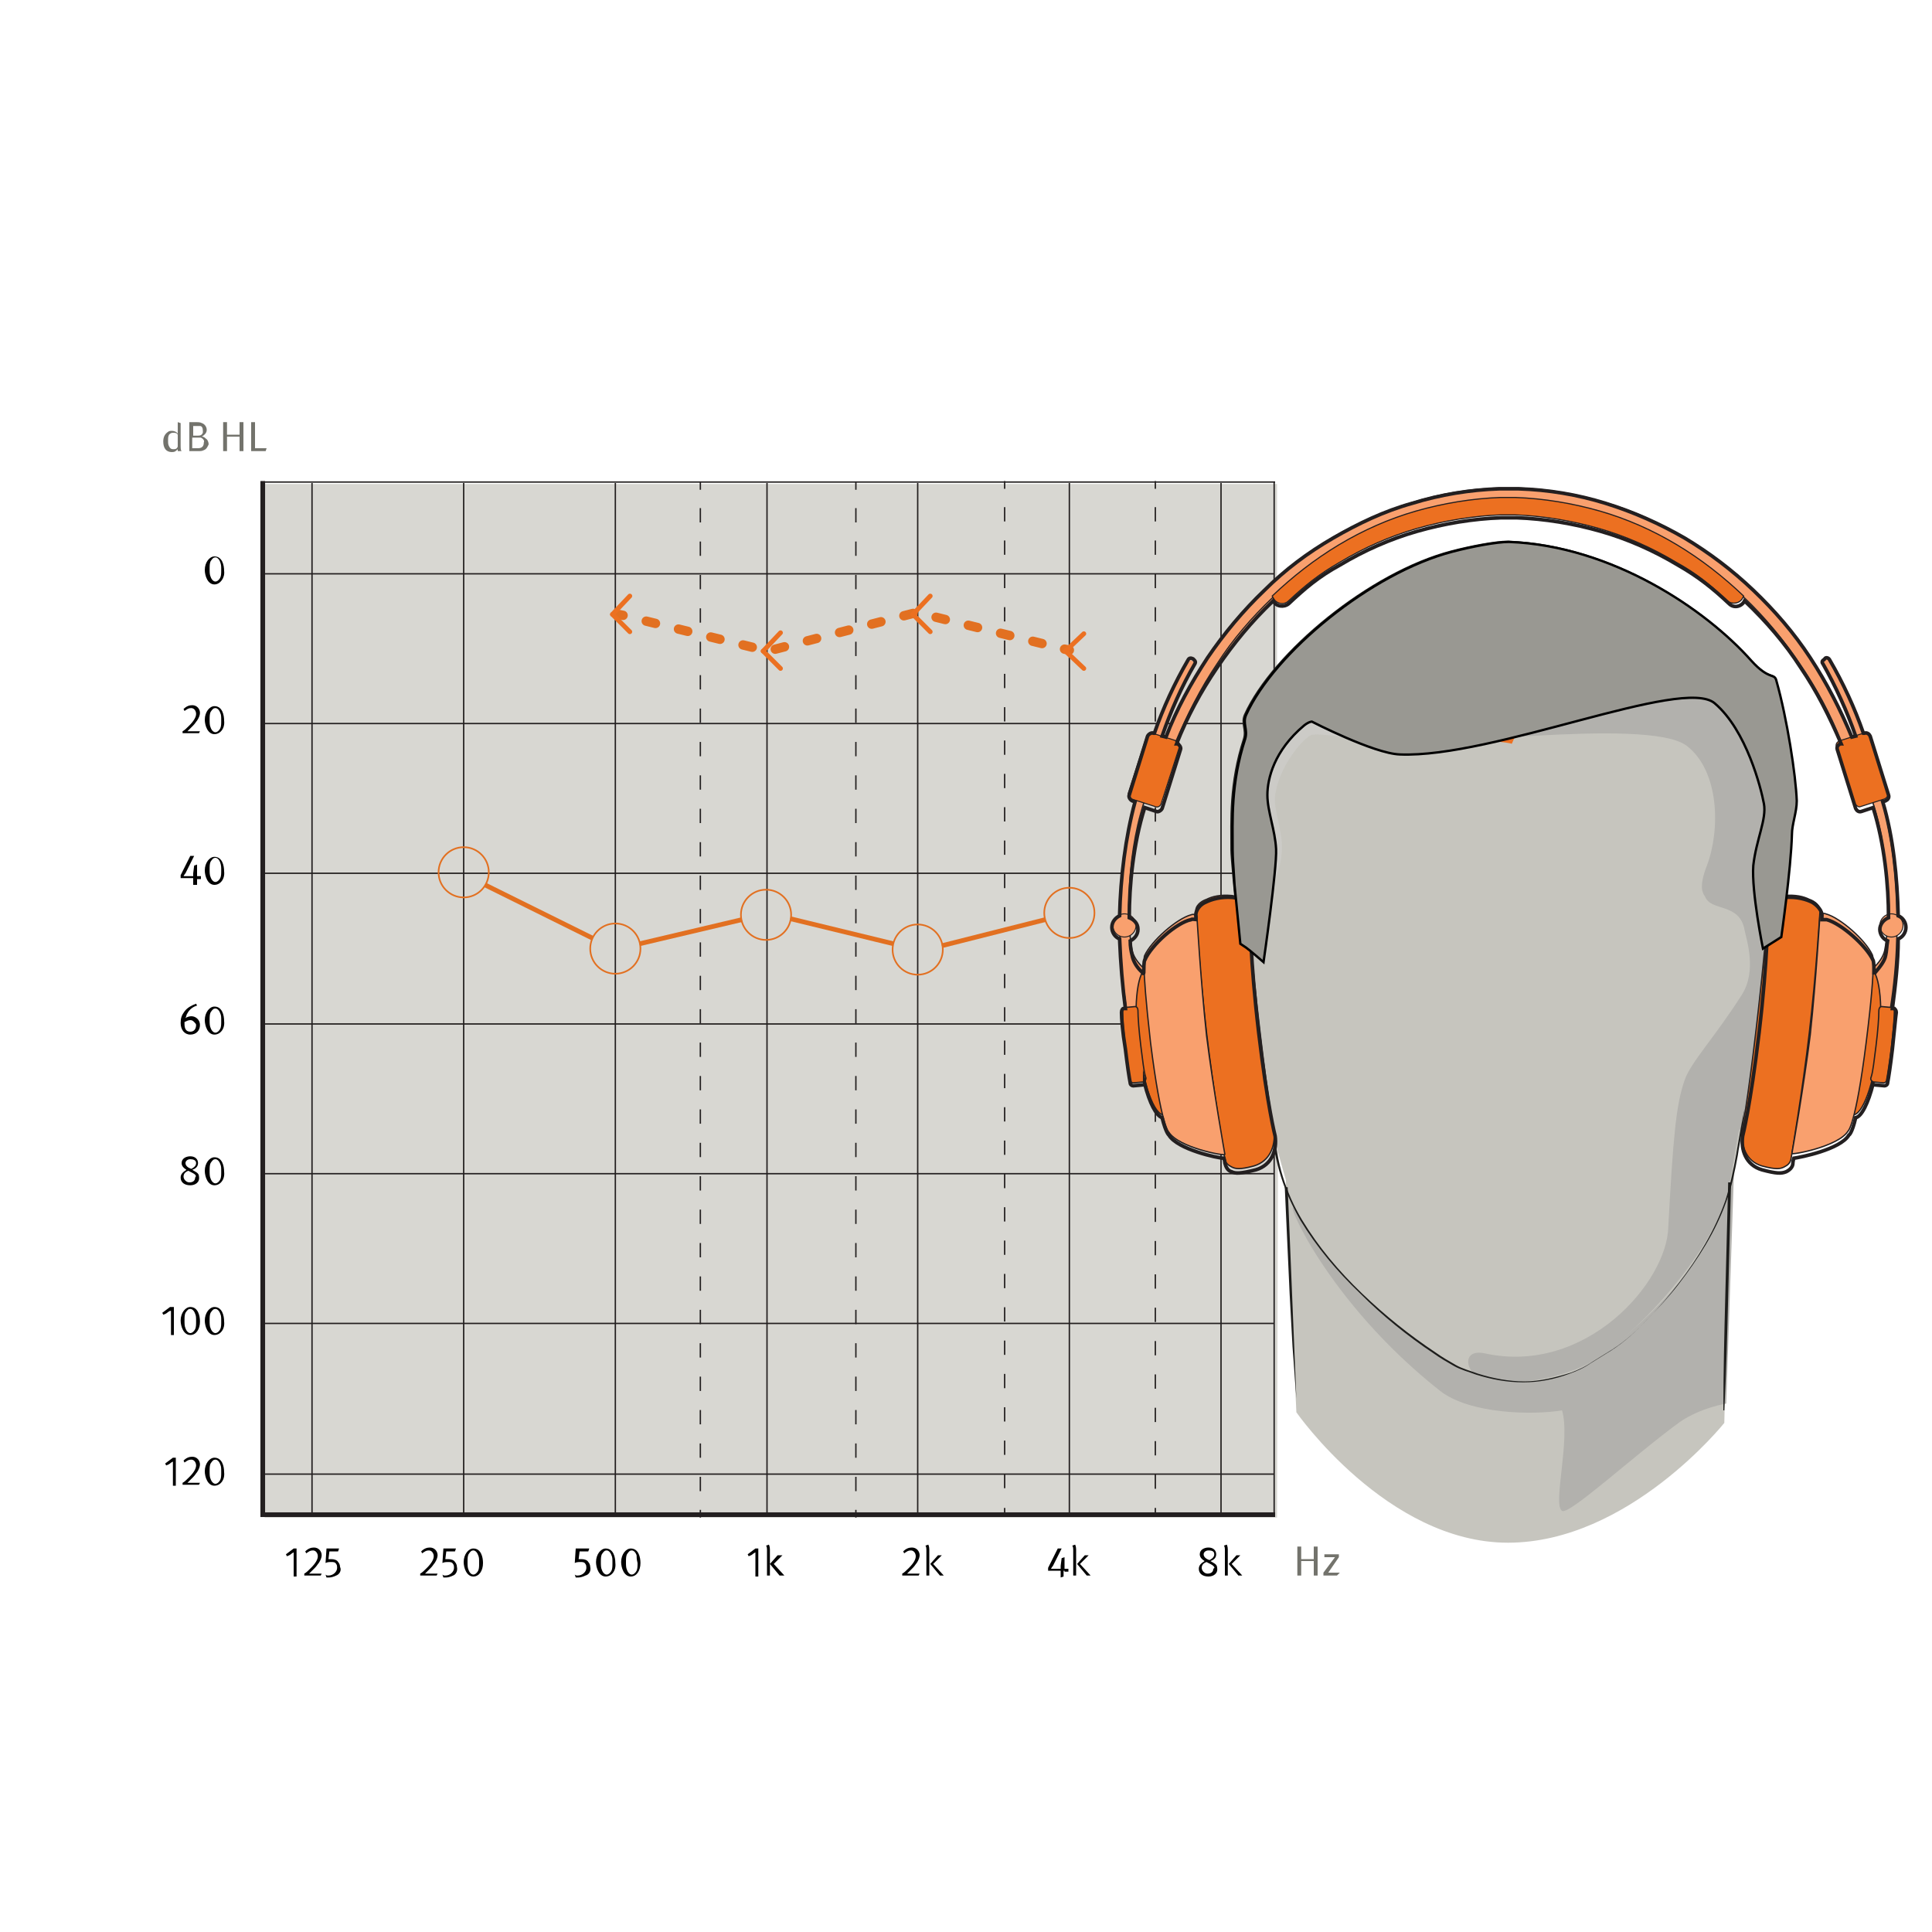 <?xml version="1.0" encoding="utf-8"?>
<!-- Generator: Adobe Illustrator 21.0.2, SVG Export Plug-In . SVG Version: 6.00 Build 0)  -->
<svg version="1.1" id="Layer_1" xmlns="http://www.w3.org/2000/svg" xmlns:xlink="http://www.w3.org/1999/xlink" x="0px" y="0px"
	 viewBox="0 0 200 200" style="enable-background:new 0 0 200 200;" xml:space="preserve">
<style type="text/css">
	.st0{fill:#D8D7D2;}
	.st1{fill:none;stroke:#231F20;stroke-width:0.486;stroke-miterlimit:10;}
	.st2{fill:none;stroke:#231F20;stroke-width:0.142;stroke-miterlimit:10;}
	.st3{fill:none;stroke:#231F20;stroke-width:0.142;stroke-miterlimit:10;stroke-dasharray:1.482,1.976;}
	.st4{fill:none;stroke:#231F20;stroke-width:0.142;stroke-miterlimit:10;stroke-dasharray:1.479,1.972;}
	.st5{fill:none;stroke:#231F20;stroke-width:0.142;stroke-miterlimit:10;stroke-dasharray:1.48,1.973;}
	.st6{fill:none;stroke:#E27021;stroke-width:0.486;stroke-miterlimit:10;}
	.st7{fill:none;stroke:#E27021;stroke-width:0.972;stroke-linecap:round;stroke-miterlimit:10;}
	.st8{fill:none;stroke:#E27021;stroke-width:0.972;stroke-linecap:round;stroke-miterlimit:10;stroke-dasharray:0.983,2.456;}
	.st9{fill:none;stroke:#E27021;stroke-width:0.17;stroke-miterlimit:10;}
	.st10{fill:none;stroke:#EC7021;stroke-width:0.486;stroke-linecap:round;stroke-miterlimit:10;}
	.st11{fill:#73736C;}
	.st12{fill:#C6C5BE;}
	.st13{fill:#EC7021;}
	.st14{fill:#F9A06E;}
	.st15{fill:#F9A06E;stroke:#231F20;stroke-width:0.136;stroke-miterlimit:10;}
	.st16{fill:#EC7021;stroke:#231F20;stroke-width:0.136;stroke-miterlimit:10;}
	.st17{fill:none;stroke:#231F20;stroke-width:0.119;stroke-miterlimit:10;}
	.st18{fill:#B2B1AD;}
	.st19{fill:#A9A89F;}
	.st20{fill:#1D1D1B;}
	.st21{opacity:0.45;fill:#D3D3D3;}
	.st22{fill:none;stroke:#1D1D1B;stroke-width:0.272;stroke-miterlimit:10;}
	.st23{opacity:2.000000e-02;fill:#4D4C49;}
	.st24{fill:#EC7021;stroke:#231F20;stroke-width:0.135;stroke-miterlimit:10;}
	.st25{fill:#EC7021;stroke:#231F20;stroke-width:0.106;stroke-miterlimit:10;}
	.st26{fill:#F9A06E;stroke:#231F20;stroke-width:9.908231e-02;stroke-miterlimit:10;}
	.st27{fill:#EC7021;stroke:#231F20;stroke-width:0.119;stroke-miterlimit:10;}
	.st28{fill:none;stroke:#231F20;stroke-width:0.37;stroke-miterlimit:10;}
	.st29{fill:#999892;stroke:#000000;stroke-width:0.243;stroke-miterlimit:10;}
</style>
<g>
	<polygon class="st0" points="132.2,157.1 27.4,157.1 27.4,50.1 132.2,50.1 132.2,92.6 129.6,95 132.3,118.5 	"/>
	<g>
		<g>
			<polyline class="st1" points="27.2,49.8 27.2,156.8 132,156.8 			"/>
			<g>
				<line class="st2" x1="27" y1="152.6" x2="131.9" y2="152.6"/>
				<line class="st2" x1="27" y1="137" x2="131.9" y2="137"/>
				<line class="st2" x1="27" y1="121.5" x2="131.9" y2="121.5"/>
				<line class="st2" x1="27" y1="106" x2="131.9" y2="106"/>
				<line class="st2" x1="27" y1="90.4" x2="131.9" y2="90.4"/>
				<line class="st2" x1="27" y1="74.9" x2="131.9" y2="74.9"/>
				<line class="st2" x1="27" y1="59.4" x2="131.9" y2="59.4"/>
			</g>
			<g>
				<line class="st2" x1="32.3" y1="50" x2="32.3" y2="156.9"/>
				<line class="st2" x1="48" y1="50" x2="48" y2="156.9"/>
				<line class="st2" x1="63.7" y1="50" x2="63.7" y2="156.9"/>
				<line class="st2" x1="79.4" y1="50" x2="79.4" y2="156.9"/>
				<line class="st2" x1="95" y1="50" x2="95" y2="156.9"/>
				<line class="st2" x1="110.7" y1="50" x2="110.7" y2="156.9"/>
				<line class="st2" x1="126.4" y1="50" x2="126.4" y2="156.9"/>
			</g>
			<g>
				<g>
					<line class="st2" x1="88.6" y1="49.9" x2="88.6" y2="50.7"/>
					<line class="st3" x1="88.6" y1="52.6" x2="88.6" y2="155.4"/>
					<line class="st2" x1="88.6" y1="156.3" x2="88.6" y2="157.1"/>
				</g>
			</g>
			<g>
				<g>
					<line class="st2" x1="72.5" y1="49.9" x2="72.5" y2="50.7"/>
					<line class="st3" x1="72.5" y1="52.6" x2="72.5" y2="155.4"/>
					<line class="st2" x1="72.5" y1="156.3" x2="72.5" y2="157.1"/>
				</g>
			</g>
			<g>
				<g>
					<line class="st2" x1="104" y1="49.8" x2="104" y2="50.6"/>
					<line class="st4" x1="104" y1="52.5" x2="104" y2="155.1"/>
					<line class="st2" x1="104" y1="156.1" x2="104" y2="156.8"/>
				</g>
			</g>
			<g>
				<g>
					<line class="st2" x1="119.6" y1="49.8" x2="119.6" y2="50.6"/>
					<line class="st5" x1="119.6" y1="52.5" x2="119.6" y2="155.1"/>
					<line class="st2" x1="119.6" y1="156.1" x2="119.6" y2="156.9"/>
				</g>
			</g>
		</g>
		<g>
			<line class="st6" x1="97.5" y1="97.9" x2="108.2" y2="95.2"/>
			<line class="st6" x1="81.8" y1="95.1" x2="92.5" y2="97.7"/>
			<line class="st6" x1="66.2" y1="97.7" x2="76.8" y2="95.2"/>
			<line class="st6" x1="50.2" y1="91.6" x2="61.3" y2="97.1"/>
			<g>
				<g>
					<line class="st7" x1="64" y1="63.6" x2="64.5" y2="63.7"/>
					<polyline class="st8" points="66.9,64.3 79.5,67.4 94.9,63.4 109,66.9 					"/>
					<line class="st7" x1="110.2" y1="67.2" x2="110.7" y2="67.3"/>
				</g>
			</g>
			<g>
				<circle class="st9" cx="48" cy="90.3" r="2.6"/>
			</g>
			<g>
				<circle class="st9" cx="63.7" cy="98.2" r="2.6"/>
			</g>
			<g>
				<circle class="st9" cx="79.3" cy="94.7" r="2.6"/>
			</g>
			<g>
				<circle class="st9" cx="95" cy="98.3" r="2.6"/>
			</g>
			<g>
				<circle class="st9" cx="110.7" cy="94.5" r="2.6"/>
			</g>
			<g>
				<line class="st10" x1="63.4" y1="63.6" x2="65.2" y2="65.4"/>
				<line class="st10" x1="65.2" y1="61.7" x2="63.4" y2="63.6"/>
			</g>
			<g>
				<line class="st10" x1="79" y1="67.4" x2="80.8" y2="69.2"/>
				<line class="st10" x1="80.8" y1="65.5" x2="79" y2="67.4"/>
			</g>
			<g>
				<line class="st10" x1="94.5" y1="63.6" x2="96.3" y2="65.4"/>
				<line class="st10" x1="96.3" y1="61.7" x2="94.5" y2="63.6"/>
			</g>
			<g>
				<line class="st10" x1="110.3" y1="67.4" x2="112.2" y2="69.2"/>
				<line class="st10" x1="112.2" y1="65.6" x2="110.3" y2="67.4"/>
			</g>
		</g>
		<line class="st2" x1="27" y1="49.9" x2="132" y2="49.9"/>
		<line class="st2" x1="131.9" y1="156.9" x2="131.9" y2="49.9"/>
		<g>
			<path class="st11" d="M136,163.1v-1.5h-1.3v1.5h-0.4v-3h0.4v1.3h1.3v-1.3h0.4v3H136z"/>
			<path class="st11" d="M138.4,163.1H137v-0.3l1.2-1.6h-1.1v-0.3h1.5v0.3l-1.1,1.6h1.2L138.4,163.1z"/>
		</g>
		<g>
			<path class="st11" d="M18.4,46.7c0,0,0-0.1,0-0.2c-0.2,0.2-0.3,0.3-0.6,0.3c-0.6,0-0.9-0.4-0.9-1.1c0-0.5,0.2-0.8,0.5-1
				c0.1-0.1,0.3-0.1,0.4-0.1c0.2,0,0.5,0.1,0.6,0.3c0,0,0-0.2,0-0.3v-0.9l0.3,0.1V46c0,0.4,0,0.6,0.1,0.7H18.4z M18.4,45
				c-0.1-0.2-0.3-0.2-0.5-0.2c-0.2,0-0.3,0.1-0.4,0.2c-0.1,0.2-0.1,0.3-0.1,0.6c0,0.3,0,0.4,0.1,0.6c0.1,0.2,0.2,0.3,0.4,0.3
				c0.2,0,0.3,0,0.4-0.1c0.1-0.1,0.1-0.2,0.1-0.2V45z"/>
			<path class="st11" d="M21.1,46.6c-0.2,0.1-0.3,0.1-0.7,0.1h-0.8v-3H20c0.6,0,0.7,0,0.9,0.1c0.3,0.1,0.5,0.4,0.5,0.7
				c0,0.3-0.2,0.5-0.5,0.7c0.2,0,0.3,0.1,0.4,0.2c0.2,0.1,0.3,0.4,0.3,0.6C21.5,46.2,21.4,46.5,21.1,46.6z M20.7,44.1
				c-0.1,0-0.2,0-0.3,0h-0.4v1h0.5c0.3,0,0.4-0.1,0.5-0.3c0-0.1,0-0.1,0-0.2C21,44.3,20.9,44.1,20.7,44.1z M20.8,45.3
				c-0.1,0-0.2,0-0.4,0h-0.5v1.1h0.6c0.4,0,0.6-0.2,0.6-0.6C21.2,45.6,21,45.4,20.8,45.3z"/>
			<path class="st11" d="M24.8,46.7v-1.5h-1.3v1.5h-0.4v-3h0.4V45h1.3v-1.3h0.4v3H24.8z"/>
			<path class="st11" d="M27.5,46.7H26v-3h0.4v2.7h1.2L27.5,46.7z"/>
		</g>
		<g>
			<path d="M22.2,60.5c-0.7,0-1-0.9-1-1.5c0-0.8,0.5-1.4,1-1.4c0.8,0,1,0.9,1,1.5C23.3,59.8,22.8,60.5,22.2,60.5z M22.8,58.2
				c-0.1-0.3-0.3-0.5-0.5-0.5c-0.2,0-0.3,0.1-0.5,0.4c-0.1,0.2-0.1,0.5-0.1,0.8c0,0.3,0,0.6,0.1,0.8c0.1,0.3,0.3,0.5,0.5,0.5
				c0.2,0,0.4-0.2,0.5-0.4c0.1-0.2,0.1-0.5,0.1-0.8C22.9,58.6,22.9,58.5,22.8,58.2z"/>
			<path d="M20.6,75.9h-1.7v-0.2c0.2-0.1,0.4-0.3,0.7-0.6c0.5-0.5,0.7-0.9,0.7-1.2c0-0.3-0.2-0.6-0.5-0.6c-0.3,0-0.4,0.1-0.7,0.3
				l-0.1-0.2c0.3-0.3,0.6-0.4,0.9-0.4c0.5,0,0.8,0.4,0.8,0.8c0,0.2-0.1,0.5-0.3,0.8c-0.1,0.1-0.2,0.3-0.4,0.5
				c-0.3,0.3-0.6,0.6-0.6,0.6c0,0,0.2,0,0.4,0h0.9L20.6,75.9z"/>
			<path d="M22.2,76c-0.7,0-1-0.9-1-1.5c0-0.8,0.5-1.4,1-1.4c0.8,0,1,0.9,1,1.5C23.3,75.4,22.8,76,22.2,76z M22.8,73.8
				c-0.1-0.3-0.3-0.5-0.5-0.5c-0.2,0-0.3,0.1-0.5,0.4c-0.1,0.2-0.1,0.5-0.1,0.8c0,0.3,0,0.6,0.1,0.8c0.1,0.3,0.3,0.5,0.5,0.5
				c0.2,0,0.4-0.2,0.5-0.4c0.1-0.2,0.1-0.5,0.1-0.8C22.9,74.2,22.9,74,22.8,73.8z"/>
			<path d="M20.5,91c-0.1,0-0.1,0-0.1,0s0,0.1,0,0.2v0.4L20,91.6v-0.5c0-0.1,0-0.2,0-0.2s-0.1,0-0.2,0h-1.1v-0.3l1-2h0.4l-0.9,1.8
				c-0.1,0.1-0.2,0.3-0.2,0.3s0.1,0,0.2,0h0.7c0.1,0,0.1,0,0.1,0s0-0.1,0-0.1c0-0.1,0-0.1,0-0.2l0.1-0.8l0.3-0.1v1.1
				c0,0.1,0,0.1,0,0.1s0.1,0,0.1,0h0.3V91H20.5z"/>
			<path d="M22.2,91.6c-0.7,0-1-0.9-1-1.5c0-0.8,0.5-1.4,1-1.4c0.8,0,1,0.9,1,1.5C23.3,91,22.8,91.6,22.2,91.6z M22.8,89.3
				c-0.1-0.3-0.3-0.5-0.5-0.5c-0.2,0-0.3,0.1-0.5,0.4c-0.1,0.2-0.1,0.5-0.1,0.8c0,0.3,0,0.6,0.1,0.8c0.1,0.3,0.3,0.5,0.5,0.5
				c0.2,0,0.4-0.2,0.5-0.4c0.1-0.2,0.1-0.5,0.1-0.8C22.9,89.8,22.9,89.6,22.8,89.3z"/>
			<path d="M19.7,107.1c-0.6,0-1-0.5-1-1.2c0-0.5,0.1-0.8,0.4-1.2c0.3-0.4,0.7-0.6,1.2-0.8l0.1,0.2c-0.4,0.1-0.8,0.4-1,0.8
				c-0.1,0.1-0.1,0.3-0.2,0.5c0.1-0.1,0.4-0.2,0.6-0.2c0.5,0,0.9,0.4,0.9,0.9C20.7,106.7,20.3,107.1,19.7,107.1z M20.1,105.8
				c-0.1-0.1-0.2-0.2-0.4-0.2c-0.2,0-0.4,0.1-0.6,0.2c0,0.1,0,0.1,0,0.2c0,0.4,0.1,0.8,0.6,0.8c0.4,0,0.6-0.3,0.6-0.7
				C20.3,106,20.2,105.9,20.1,105.8z"/>
			<path d="M22.2,107.1c-0.7,0-1-0.9-1-1.5c0-0.8,0.5-1.4,1-1.4c0.8,0,1,0.9,1,1.5C23.3,106.5,22.8,107.1,22.2,107.1z M22.8,104.9
				c-0.1-0.3-0.3-0.5-0.5-0.5c-0.2,0-0.3,0.1-0.5,0.4c-0.1,0.2-0.1,0.5-0.1,0.8c0,0.3,0,0.6,0.1,0.8c0.1,0.3,0.3,0.5,0.5,0.5
				c0.2,0,0.4-0.2,0.5-0.4c0.1-0.2,0.1-0.5,0.1-0.8C22.9,105.3,22.9,105.1,22.8,104.9z"/>
			<path d="M19.7,122.7c-0.6,0-1-0.3-1-0.8c0-0.4,0.3-0.6,0.6-0.8c-0.3-0.2-0.5-0.4-0.5-0.7c0-0.5,0.5-0.7,0.9-0.7
				c0.5,0,0.8,0.3,0.8,0.7c0,0.4-0.3,0.6-0.6,0.7c0.3,0.2,0.7,0.3,0.7,0.7C20.7,122.4,20.2,122.7,19.7,122.7z M20.2,121.6
				c-0.1-0.1-0.3-0.2-0.7-0.4c-0.3,0.1-0.5,0.3-0.5,0.6c0,0.3,0.3,0.6,0.6,0.6c0.4,0,0.6-0.2,0.6-0.5
				C20.3,121.8,20.3,121.7,20.2,121.6z M19.7,120c-0.3,0-0.5,0.2-0.5,0.4c0,0.3,0.3,0.5,0.6,0.6c0.4-0.2,0.5-0.4,0.5-0.6
				C20.3,120.1,20,120,19.7,120z"/>
			<path d="M22.2,122.7c-0.7,0-1-0.9-1-1.5c0-0.8,0.5-1.4,1-1.4c0.8,0,1,0.9,1,1.5C23.3,122.1,22.8,122.7,22.2,122.7z M22.8,120.5
				c-0.1-0.3-0.3-0.5-0.5-0.5c-0.2,0-0.3,0.1-0.5,0.4c-0.1,0.2-0.1,0.5-0.1,0.8c0,0.3,0,0.6,0.1,0.8c0.1,0.3,0.3,0.5,0.5,0.5
				c0.2,0,0.4-0.2,0.5-0.4c0.1-0.2,0.1-0.5,0.1-0.8C22.9,120.9,22.9,120.7,22.8,120.5z"/>
			<path d="M17.6,135.7c0,0-0.2,0.1-0.3,0.2c-0.1,0.1-0.4,0.2-0.4,0.2l-0.1-0.2l0.8-0.6H18v2.9h-0.3V135.7z"/>
			<path d="M19.7,138.2c-0.7,0-1-0.9-1-1.5c0-0.8,0.5-1.4,1-1.4c0.8,0,1,0.9,1,1.5C20.7,137.6,20.3,138.2,19.7,138.2z M20.2,136
				c-0.1-0.3-0.3-0.5-0.5-0.5c-0.2,0-0.3,0.1-0.5,0.4c-0.1,0.2-0.1,0.5-0.1,0.8c0,0.3,0,0.6,0.1,0.8c0.1,0.3,0.3,0.5,0.5,0.5
				c0.2,0,0.4-0.2,0.5-0.4c0.1-0.2,0.1-0.5,0.1-0.8C20.3,136.4,20.3,136.2,20.2,136z"/>
			<path d="M22.2,138.2c-0.7,0-1-0.9-1-1.5c0-0.8,0.5-1.4,1-1.4c0.8,0,1,0.9,1,1.5C23.3,137.6,22.8,138.2,22.2,138.2z M22.8,136
				c-0.1-0.3-0.3-0.5-0.5-0.5c-0.2,0-0.3,0.1-0.5,0.4c-0.1,0.2-0.1,0.5-0.1,0.8c0,0.3,0,0.6,0.1,0.8c0.1,0.3,0.3,0.5,0.5,0.5
				c0.2,0,0.4-0.2,0.5-0.4c0.1-0.2,0.1-0.5,0.1-0.8C22.9,136.4,22.9,136.2,22.8,136z"/>
			<path d="M17.9,151.3c0,0-0.2,0.1-0.3,0.2c-0.1,0.1-0.4,0.2-0.4,0.2l-0.1-0.2l0.8-0.6h0.3v2.9h-0.3V151.3z"/>
			<path d="M20.6,153.7h-1.7v-0.2c0.2-0.1,0.4-0.3,0.7-0.6c0.5-0.5,0.7-0.9,0.7-1.2c0-0.3-0.2-0.6-0.5-0.6c-0.3,0-0.4,0.1-0.7,0.3
				l-0.1-0.2c0.3-0.3,0.6-0.4,0.9-0.4c0.5,0,0.8,0.4,0.8,0.8c0,0.2-0.1,0.5-0.3,0.8c-0.1,0.1-0.2,0.3-0.4,0.5
				c-0.3,0.3-0.6,0.6-0.6,0.6c0,0,0.2,0,0.4,0h0.9L20.6,153.7z"/>
			<path d="M22.2,153.8c-0.7,0-1-0.9-1-1.5c0-0.8,0.5-1.4,1-1.4c0.8,0,1,0.9,1,1.5C23.3,153.2,22.8,153.8,22.2,153.8z M22.8,151.6
				c-0.1-0.3-0.3-0.5-0.5-0.5c-0.2,0-0.3,0.1-0.5,0.4c-0.1,0.2-0.1,0.5-0.1,0.8c0,0.3,0,0.6,0.1,0.8c0.1,0.3,0.3,0.5,0.5,0.5
				c0.2,0,0.4-0.2,0.5-0.4c0.1-0.2,0.1-0.5,0.1-0.8C22.9,152,22.9,151.8,22.8,151.6z"/>
		</g>
		<g>
			<path d="M30.4,160.7c0,0-0.2,0.1-0.3,0.2c-0.1,0.1-0.4,0.2-0.4,0.2l-0.1-0.2l0.8-0.6h0.3v2.9h-0.3V160.7z"/>
			<path d="M33.2,163.1h-1.7v-0.2c0.2-0.1,0.4-0.3,0.7-0.6c0.5-0.5,0.7-0.9,0.7-1.2c0-0.3-0.2-0.6-0.5-0.6c-0.3,0-0.4,0.1-0.7,0.3
				l-0.1-0.2c0.3-0.3,0.6-0.4,0.9-0.4c0.5,0,0.8,0.4,0.8,0.8c0,0.2-0.1,0.5-0.3,0.8c-0.1,0.1-0.2,0.3-0.4,0.5
				c-0.3,0.3-0.6,0.6-0.6,0.6c0,0,0.2,0,0.4,0h0.9L33.2,163.1z"/>
			<path d="M34.8,163.1c-0.2,0.1-0.5,0.2-0.7,0.2c-0.1,0-0.2,0-0.3,0l-0.1-0.3c0.1,0.1,0.2,0.1,0.3,0.1c0.5,0,0.9-0.4,0.9-0.8
				c0-0.1,0-0.3-0.1-0.4c-0.1-0.2-0.3-0.2-0.5-0.2c-0.2,0-0.4,0-0.6,0.1l0.1-1.5h1.3l-0.1,0.3h-0.9l-0.1,0.8c0.1,0,0.2,0,0.3,0
				c0.3,0,0.6,0.1,0.7,0.3c0.1,0.1,0.2,0.3,0.2,0.5C35.4,162.6,35.1,163,34.8,163.1z"/>
			<path d="M45.2,163.1h-1.7v-0.2c0.2-0.1,0.4-0.3,0.7-0.6c0.5-0.5,0.7-0.9,0.7-1.2c0-0.3-0.2-0.6-0.5-0.6c-0.3,0-0.4,0.1-0.7,0.3
				l-0.1-0.2c0.3-0.3,0.6-0.4,0.9-0.4c0.5,0,0.8,0.4,0.8,0.8c0,0.2-0.1,0.5-0.3,0.8c-0.1,0.1-0.2,0.3-0.4,0.5
				c-0.3,0.3-0.6,0.6-0.6,0.6c0,0,0.2,0,0.4,0h0.9L45.2,163.1z"/>
			<path d="M46.9,163.1c-0.2,0.1-0.5,0.2-0.7,0.2c-0.1,0-0.2,0-0.3,0l-0.1-0.3c0.1,0.1,0.2,0.1,0.3,0.1c0.5,0,0.9-0.4,0.9-0.8
				c0-0.1,0-0.3-0.1-0.4c-0.1-0.2-0.3-0.2-0.5-0.2c-0.2,0-0.4,0-0.6,0.1l0.1-1.5h1.3l-0.1,0.3h-0.9l-0.1,0.8c0.1,0,0.2,0,0.3,0
				c0.3,0,0.6,0.1,0.7,0.3c0.1,0.1,0.2,0.3,0.2,0.5C47.4,162.6,47.2,163,46.9,163.1z"/>
			<path d="M49,163.2c-0.7,0-1-0.9-1-1.5c0-0.8,0.5-1.4,1-1.4c0.8,0,1,0.9,1,1.5C50,162.6,49.6,163.2,49,163.2z M49.5,161
				c-0.1-0.3-0.3-0.5-0.5-0.5c-0.2,0-0.3,0.1-0.5,0.4c-0.1,0.2-0.1,0.5-0.1,0.8c0,0.3,0,0.6,0.1,0.8c0.1,0.3,0.3,0.5,0.5,0.5
				c0.2,0,0.4-0.2,0.5-0.4c0.1-0.2,0.1-0.5,0.1-0.8C49.6,161.4,49.6,161.2,49.5,161z"/>
			<path d="M60.6,163.1c-0.2,0.1-0.5,0.2-0.7,0.2c-0.1,0-0.2,0-0.3,0l-0.1-0.3c0.1,0.1,0.2,0.1,0.3,0.1c0.5,0,0.9-0.4,0.9-0.8
				c0-0.1,0-0.3-0.1-0.4c-0.1-0.2-0.3-0.2-0.5-0.2c-0.2,0-0.4,0-0.6,0.1l0.1-1.5H61l-0.1,0.3H60l-0.1,0.8c0.1,0,0.2,0,0.3,0
				c0.3,0,0.6,0.1,0.7,0.3c0.1,0.1,0.2,0.3,0.2,0.5C61.2,162.6,61,163,60.6,163.1z"/>
			<path d="M62.7,163.2c-0.7,0-1-0.9-1-1.5c0-0.8,0.5-1.4,1-1.4c0.8,0,1,0.9,1,1.5C63.8,162.6,63.3,163.2,62.7,163.2z M63.3,161
				c-0.1-0.3-0.3-0.5-0.5-0.5c-0.2,0-0.3,0.1-0.5,0.4c-0.1,0.2-0.1,0.5-0.1,0.8c0,0.3,0,0.6,0.1,0.8c0.1,0.3,0.3,0.5,0.5,0.5
				c0.2,0,0.4-0.2,0.5-0.4c0.1-0.2,0.1-0.5,0.1-0.8C63.4,161.4,63.4,161.2,63.3,161z"/>
			<path d="M65.3,163.2c-0.7,0-1-0.9-1-1.5c0-0.8,0.5-1.4,1-1.4c0.8,0,1,0.9,1,1.5C66.3,162.6,65.9,163.2,65.3,163.2z M65.9,161
				c-0.1-0.3-0.3-0.5-0.5-0.5c-0.2,0-0.3,0.1-0.5,0.4c-0.1,0.2-0.1,0.5-0.1,0.8c0,0.3,0,0.6,0.1,0.8c0.1,0.3,0.3,0.5,0.5,0.5
				c0.2,0,0.4-0.2,0.5-0.4c0.1-0.2,0.1-0.5,0.1-0.8C65.9,161.4,65.9,161.2,65.9,161z"/>
			<path d="M78.2,160.7c0,0-0.2,0.1-0.3,0.2c-0.1,0.1-0.4,0.2-0.4,0.2l-0.1-0.2l0.8-0.6h0.3v2.9h-0.3V160.7z"/>
			<path d="M79.4,163.1v-2.7c0-0.3-0.1-0.4-0.1-0.4l0.3-0.1c0,0,0.1,0.2,0.1,0.5v2.7H79.4z M80.7,163.1l-1-1.2l0.8-0.9H81l-0.9,0.9
				l1.1,1.2H80.7z"/>
			<path d="M95.1,163.1h-1.7v-0.2c0.2-0.1,0.4-0.3,0.7-0.6c0.5-0.5,0.7-0.9,0.7-1.2c0-0.3-0.2-0.6-0.5-0.6c-0.3,0-0.4,0.1-0.7,0.3
				l-0.1-0.2c0.3-0.3,0.6-0.4,0.9-0.4c0.5,0,0.8,0.4,0.8,0.8c0,0.2-0.1,0.5-0.3,0.8c-0.1,0.1-0.2,0.3-0.4,0.5
				c-0.3,0.3-0.6,0.6-0.6,0.6c0,0,0.2,0,0.4,0h0.9L95.1,163.1z"/>
			<path d="M95.9,163.1v-2.7c0-0.3-0.1-0.4-0.1-0.4l0.3-0.1c0,0,0.1,0.2,0.1,0.5v2.7H95.9z M97.3,163.1l-1-1.2l0.8-0.9h0.4l-0.9,0.9
				l1.1,1.2H97.3z"/>
			<path d="M110.2,162.6c-0.1,0-0.1,0-0.1,0s0,0.1,0,0.2v0.4l-0.3,0.1v-0.5c0-0.1,0-0.2,0-0.2s-0.1,0-0.2,0h-1.1v-0.3l1-2h0.4
				l-0.9,1.8c-0.1,0.1-0.2,0.3-0.2,0.3s0.1,0,0.2,0h0.7c0.1,0,0.1,0,0.1,0s0-0.1,0-0.1c0-0.1,0-0.1,0-0.2l0.1-0.8l0.3-0.1v1.1
				c0,0.1,0,0.1,0,0.1s0.1,0,0.1,0h0.3v0.3H110.2z"/>
			<path d="M111.1,163.1v-2.7c0-0.3-0.1-0.4-0.1-0.4l0.3-0.1c0,0,0.1,0.2,0.1,0.5v2.7H111.1z M112.5,163.1l-1-1.2l0.8-0.9h0.4
				l-0.9,0.9l1.1,1.2H112.5z"/>
			<path d="M125.1,163.2c-0.6,0-1-0.3-1-0.8c0-0.4,0.3-0.6,0.6-0.8c-0.3-0.2-0.5-0.4-0.5-0.7c0-0.5,0.5-0.7,0.9-0.7
				c0.5,0,0.8,0.3,0.8,0.7c0,0.4-0.3,0.6-0.6,0.7c0.3,0.2,0.7,0.3,0.7,0.7C126.1,162.9,125.6,163.2,125.1,163.2z M125.6,162.1
				c-0.1-0.1-0.3-0.2-0.7-0.4c-0.3,0.1-0.5,0.3-0.5,0.6c0,0.3,0.3,0.6,0.6,0.6c0.4,0,0.6-0.2,0.6-0.5
				C125.8,162.3,125.7,162.2,125.6,162.1z M125.1,160.5c-0.3,0-0.5,0.2-0.5,0.4c0,0.3,0.3,0.5,0.6,0.6c0.4-0.2,0.5-0.4,0.5-0.6
				C125.7,160.6,125.5,160.5,125.1,160.5z"/>
			<path d="M126.8,163.1v-2.7c0-0.3-0.1-0.4-0.1-0.4l0.3-0.1c0,0,0.1,0.2,0.1,0.5v2.7H126.8z M128.2,163.1l-1-1.2l0.8-0.9h0.4
				l-0.9,0.9l1.1,1.2H128.2z"/>
		</g>
	</g>
	<path class="st12" d="M134.2,146.2l-1.1-24.1c0,0-4.8-15.8-4.1-24.9s1.3-18.3,2.5-20.6c1.2-2.3,2-4,4.4-4.4
		c2.4-0.4,34-4.9,37.4-3.9c3.3,0.9,8.3,3.5,8.3,3.5s4.1,10.9,2.6,17s-0.7,14.9-1.7,18.4s-3,13.3-3,13.3L179,126l-0.5,21.3
		c0,0-9.9,12.4-22.4,12.4S134.2,146.2,134.2,146.2z"/>
	<g>
		<path class="st13" d="M155.3,76.8c0,0,5.2-11.4,10.4-15.6c0.7,0.5,1,0.7,1,0.7S160.8,67,156.5,77
			C156.3,76.9,155.3,76.8,155.3,76.8z"/>
		<g>
			<path class="st14" d="M190.7,76.9c-1.1-2.9-2.6-5.6-4.3-8.1c-1.7-2.5-3.6-4.8-5.7-6.8c-2.1-2-4.4-3.8-6.9-5.3
				c-2.5-1.5-5.2-2.7-8-3.5c-2.8-0.8-5.8-1.3-8.7-1.4l-0.6,0c-0.4,0-0.7,0-1.1,0c-2.9,0.1-5.9,0.6-8.7,1.4c-2.8,0.8-5.5,2-8,3.5
				c-2.5,1.5-4.8,3.3-6.9,5.3c-2.1,2-4.1,4.3-5.7,6.8c-1.7,2.5-3.1,5.3-4.3,8.1l-1.1-0.4c1.2-2.9,2.6-5.8,4.4-8.4
				c1.7-2.6,3.7-4.9,5.9-7c2.2-2.1,4.6-3.9,7.1-5.4c2.6-1.5,5.3-2.7,8.2-3.6c2.9-0.9,5.9-1.4,9-1.5c0.4,0,0.8,0,1.1,0l0.8,0
				c3,0.1,6.1,0.6,9,1.5c2.9,0.8,5.6,2.1,8.2,3.6c2.6,1.5,5,3.3,7.1,5.4c2.2,2.1,4.2,4.5,5.9,7c1.7,2.6,3.2,5.4,4.4,8.4"/>
			<path class="st14" d="M120.2,76.4l3.5-7.8l-0.3-0.2c-0.2-0.1-0.5-0.1-0.6,0.1c-0.7,1.5-3.2,6.6-3.6,8.1
				C118.9,78.5,120.2,76.4,120.2,76.4z"/>
			<path class="st14" d="M192.1,76.2l-3.5-7.8l0.3-0.2c0.2-0.1,0.5-0.1,0.6,0.1c0.7,1.5,3.2,6.6,3.6,8.1
				C193.4,78.3,192.1,76.2,192.1,76.2z"/>
			<path class="st15" d="M120.2,101.4c-1.2-0.5-2.7-1.7-3-3c-0.6-3-0.6-10.6,1.6-16.4l0.6-4.4c-3.9,8.2-4.2,19.5-2.5,28.5
				c0.2,0.8,2.3,1.9,3.3,2.3L120.2,101.4z"/>
			<path class="st16" d="M120.5,115.4c-1,0.1-2.2-3.2-2.7-7.4c-0.5-4.2,0-7.7,1-7.8"/>
			<path class="st17" d="M120.6,76.4c1.2-2.9,2.6-5.8,4.4-8.4c1.7-2.6,3.7-4.9,5.9-7c2.2-2.1,4.6-3.9,7.1-5.4
				c2.6-1.5,5.3-2.7,8.2-3.6c2.9-0.9,5.9-1.4,9-1.5c0.4,0,0.8,0,1.1,0l0.8,0c3,0.1,6.1,0.6,9,1.5c2.9,0.8,5.6,2.1,8.2,3.6
				c2.6,1.5,5,3.3,7.1,5.4c2.2,2.1,4.2,4.5,5.9,7c1.7,2.6,3.2,5.4,4.4,8.4"/>
			<path class="st18" d="M134,125.1c-1.2-1.4,3.3,9.6,15.1,18.9c3.1,2.4,9.6,2.5,12.6,2c0.9,3-1,9.8,0,10.4
				c0.7,0.5,7.4-5.7,12.2-9.2c2.2-1.5,4.8-1.9,4.8-1.9l0.8-24c0,0-1.1,4.6-3.2,8c-3.7,6.1-11.3,12.1-14.2,13
				c-4.6,1.4-5.3,0.5-7.8,0.3c-2.7-0.1-8.9-4.3-12.7-7.9C136.8,130.2,134.9,126.3,134,125.1z"/>
			<g>
				<path class="st19" d="M172.1,62.2c-0.7-0.5-1.2-0.6-1.2-0.6S171.4,61.8,172.1,62.2z"/>
				<path class="st18" d="M153.7,140.1c-2.4-0.5-1.9,1.9-0.8,2.2c1.1,0.3,4.1,1.7,10.1-0.5c5.3-2,14.5-12.2,15.9-18.6
					c0.3-1.2,0.7-4.1,1.1-6.1c0.3-1.1,1.7,3,3.7,0.5c0.8-1,0.3-3.3,0.7-4.8c0.2-0.7-0.6,0.4-0.4-0.6c0.6-2.9-1.4-4.6,0.6-7.8
					c1-1.6,2.6-1.3,2.6-2c0-2.7-0.9-2.8-0.6-4.3c0.3-2-3.5-0.2-3.5-0.2s1.2-5.4,1.2-11.6c0-3.6-0.7-7.5-1.7-10.9
					c-2.1-7.2-8.4-11.6-11-13.1c1.1,0.7,2.9,2.2,4.6,4.9c0.4,0.6-30.2,7.6-30,9.2c0.1,1.4,24.3-2.3,28.4,0.8
					c3.4,2.6,3.5,8.7,2.1,12.4c-0.9,2.3-0.4,2.9-0.2,3.2c0.6,1.6,3.6,0.6,4.1,3.5c0.2,1,1.3,4.2-0.3,6.7c-2.8,4.4-5.3,7-5.9,8.8
					c-0.9,2.5-1.2,6-1.7,15.2C172.6,132.7,164.2,142.4,153.7,140.1z"/>
			</g>
			<g>
				<polygon class="st20" points="133.3,122.9 134.2,144.8 134.2,144.8 133.8,139.4 133.5,133.9 133,122.9 				"/>
			</g>
			<g>
				<path class="st20" d="M178.4,146c0-3.9,0.1-7.9,0.2-11.8l0.3-11.8l0.3,0l-0.3,11.8c-0.1,3.9-0.2,7.9-0.4,11.8L178.4,146z"/>
			</g>
			<path class="st21" d="M130.6,80.8c0.5-4.2,5.4-7.7,5.4-7.7l8.6,4.1c0,0-8-1.5-8.9-1.1c-1.1,0.6-3.3,3.4-3.7,6.2
				c-0.2,1.5,0.8,3.7,0.7,5.7c-0.1,2.2-1.1,4-1.1,4S130.1,85,130.6,80.8z"/>
			<g>
				<path class="st20" d="M180.6,114.8l-0.3,2.4c-0.1,0.8-0.3,1.6-0.4,2.4c-0.3,1.6-0.6,3.2-1.2,4.8c-1.1,3.1-2.9,5.9-4.9,8.5
					c-1,1.3-2.1,2.5-3.3,3.7c-1.1,1.2-2.3,2.3-3.7,3.2l-2.1,1.3c-0.7,0.5-1.4,0.8-2.2,1.1c-1.6,0.6-3.2,0.9-4.8,0.9
					c-1.7,0-3.3-0.3-4.9-0.8c-0.8-0.3-1.6-0.5-2.3-0.9c-0.7-0.4-1.4-0.8-2.1-1.3c-2.7-1.8-5.3-3.9-7.6-6.2c-2.4-2.3-4.5-4.8-6.2-7.6
					c-0.8-1.4-1.5-2.9-2-4.5c-0.5-1.6-0.8-3.2-1-4.8c0-0.1,0-0.1,0.1-0.1c0.1,0,0.1,0,0.1,0.1c0.3,1.6,0.5,3.2,1,4.8
					c0.5,1.6,1.1,3,2,4.5c1.7,2.8,3.8,5.3,6.2,7.6c2.4,2.3,4.9,4.3,7.6,6.1c0.7,0.5,1.4,0.9,2.1,1.3c0.7,0.4,1.5,0.6,2.3,0.9
					c1.6,0.5,3.2,0.8,4.8,0.8c1.6,0,3.2-0.4,4.8-0.9c0.8-0.3,1.5-0.6,2.2-1.1l2.1-1.3c1.4-0.9,2.6-2,3.7-3.2
					c1.2-1.2,2.2-2.4,3.2-3.7c2-2.6,3.7-5.4,4.8-8.5C179.6,121.2,179.9,117.9,180.6,114.8C180.6,114.7,180.6,114.7,180.6,114.8
					C180.6,114.7,180.6,114.7,180.6,114.8z"/>
			</g>
			<g>
				<path class="st20" d="M183.3,98.1c0.5-2.3,0.8-4.7,1-7c0.2-2.4,0.5-4.7,0.3-7.1c-0.3-4.7-1.8-9.4-4.2-13.4
					c-1.2-2-2.7-3.9-4.4-5.6c-1.7-1.6-3.7-3-5.8-4.1c-2.1-1.1-4.3-1.9-6.6-2.5c-2.3-0.6-4.7-0.9-7-0.9c-4.7,0-9.5,1.1-13.7,3.2
					c-4.3,2.1-7.8,5.4-10.3,9.5c-2.5,4-3.9,8.7-4.4,13.4c-0.2,2.4-0.2,4.7-0.1,7.1c0.1,2.4,0.4,4.7,0.6,7.1c0,0,0,0,0,0c0,0,0,0,0,0
					c-0.4-2.3-0.7-4.7-0.8-7.1c-0.1-2.4-0.1-4.8,0.1-7.2c0.5-4.7,1.9-9.4,4.4-13.5c2.5-4.1,6.1-7.5,10.4-9.6
					c4.3-2.1,9.1-3.2,13.8-3.2c2.4,0,4.8,0.3,7.1,0.9c2.3,0.6,4.6,1.4,6.7,2.5c2.1,1.1,4.1,2.5,5.8,4.1c1.8,1.6,3.2,3.6,4.4,5.6
					c2.5,4.1,4,8.8,4.3,13.5c0.2,2.4-0.1,4.8-0.3,7.1c-0.2,2.4-0.5,4.8-1,7.1c0,0.1-0.1,0.1-0.1,0.1
					C183.3,98.3,183.3,98.2,183.3,98.1L183.3,98.1z"/>
			</g>
			<g>
				<path class="st22" d="M183.4,97.9c0,0,1.9-1.3,3.1-0.7c1.4,0.6,2.2,3,1.6,5.2c-1.8,6.9,0,5.5-2.4,10.8c-0.9,1.9-0.6,4.1-2.5,5.2
					c-1.4,0.8-2.5-1.3-3-1.3"/>
				<g>
					<path class="st20" d="M186.1,109.9c0.2-1,0.3-1.9,0.4-2.9l0,0c-0.1-1.3,0.3-2.5,0.5-3.7c0.1-0.6,0.2-1.2,0.1-1.8
						c-0.1-0.3-0.1-0.6-0.3-0.8c-0.2-0.2-0.5-0.3-0.7-0.2c-1.1,0.6-1.9,1.5-2.7,2.5c-0.2,0.2-0.5,0.5-0.8,0.5c0,0-0.1,0.2-0.1,0.4
						c0,0.2-0.1,0.3-0.1,0.5c-0.1,0.6-0.1,1.2-0.3,1.9l0.1-1.9c0-0.2,0-0.3,0.1-0.5c0-0.1,0-0.2,0.1-0.2c0-0.1,0-0.2,0.2-0.2
						c0.3,0,0.5-0.2,0.7-0.4c0.8-1,1.7-1.9,2.8-2.5c0.3-0.1,0.7,0,0.9,0.3c0.2,0.3,0.3,0.6,0.4,0.9c0.1,0.6,0,1.3-0.1,1.9
						c-0.2,1.2-0.6,2.4-0.5,3.7l0,0l0,0C186.5,108,186.4,108.9,186.1,109.9z"/>
				</g>
			</g>
			<g>
				<path class="st23" d="M128.6,102.4c0,0,0,2.5,0.8,6c0.4,1.6-0.2,1.5-1.6,1.4c-0.6-0.1-0.8-0.2-1.1-0.3c-0.3-0.1-0.3-0.3-0.4-0.8
					c-0.9-4.4-0.6-8.1,0.2-10.2c0.6-1.6,1.1-1.9,1.3-2c0,0,1,1.1,1.1,1.5c-0.1-0.1-0.3-0.3-0.5-0.3c-0.2,0-0.7,0.1-1,1
					c-0.3,0.9,0,2.4,0.5,3.1S128.6,102.4,128.6,102.4z"/>
				<path class="st22" d="M128,96.6c0,0-1.6-1.2-2.8-0.6c-1.4,0.6-2.2,3-1.6,5.2c1.8,6.9,0,5.5,2.4,10.8c0.9,1.9,0.6,4.1,2.5,5.2
					c1.4,0.8,2.1-1.2,2.6-1.3c0.3,0,0.6,2.1,0.6,2.1"/>
				<g>
					<path class="st20" d="M125.4,108.8c-0.2-0.7-0.3-1.4-0.4-2.1c-0.1-0.7,0-1.4-0.1-2.1c-0.1-0.7-0.3-1.4-0.4-2.1
						c-0.1-0.7-0.3-1.4-0.2-2.1c0.1-0.4,0.2-0.7,0.4-1c0.2-0.3,0.6-0.5,1-0.4c0.7,0.3,1.2,0.8,1.7,1.3c0.5,0.5,0.9,1.1,1.5,1.5
						c0.1,0,0.1,0.1,0.2,0.1c0,0,0.1,0,0.1,0c0,0,0,0,0.1,0.1c0,0,0,0.1,0,0.1c0.1,0.2,0.1,0.4,0.1,0.5c0.1,0.4,0.1,0.7,0,1.1
						c0-0.4-0.1-0.7-0.2-1c0-0.2-0.1-0.3-0.2-0.5c0,0,0,0,0,0c0.1,0,0,0,0,0c0,0-0.1,0-0.1-0.1c-0.1,0-0.2-0.1-0.2-0.1
						c-0.3-0.2-0.6-0.5-0.8-0.8c-0.2-0.3-0.5-0.5-0.7-0.8c-0.5-0.5-1-1-1.6-1.3c-0.3-0.1-0.6,0.1-0.8,0.3c-0.2,0.3-0.3,0.6-0.4,0.9
						c-0.1,0.7,0,1.4,0.1,2.1c0.1,0.7,0.3,1.4,0.4,2.1c0.1,0.7,0,1.4,0.1,2.1C125.1,107.4,125.2,108.1,125.4,108.8z"/>
				</g>
			</g>
			<path class="st22" d="M184.3,97c0,0,1-7,1.1-10.6c0-1.1,0.5-2.3,0.5-3.5c-0.1-2.7-1-8.5-2.1-12.4c-0.2-0.9-0.7,0-2.6-2.1
				c-4.7-5.3-14.4-11.9-25.1-12.3c-1.3,0-3.9,0.5-5.8,1c-8.5,2.2-18.5,10.5-21.4,16.9c-0.4,0.9,0.2,1.5-0.1,2.5
				c-1.5,4.6-1.3,8.4-1.3,11.5c0,0.7,0.4,4.8,0.4,4.8"/>
			<path class="st16" d="M129.8,120.7c-1.5,0.4-1.9,0.3-2.3,0.1c-0.4-0.2-0.6-0.4-0.7-0.8c0,0-1.2-7.1-1.9-13.1s-1.1-12.5-1.1-12.5
				c-0.1-0.6,0.5-1.1,1.1-1.3c0.6-0.3,1.4-0.5,2.6-0.4c0.9,0.1,1.6,0.8,1.7,1.7c0,0,0.3,4.4,1.2,12.1s1.5,10.7,1.5,10.7
				C132,118.6,131.5,120.2,129.8,120.7z"/>
			<path class="st15" d="M121,117.2c0,0-0.8-0.5-1.9-9.3c-1-8.8-0.6-9-0.6-9c0.7-1.5,3.3-3.8,4.8-4.2c0.2-0.1,0.6,0,0.6,0.1
				c0,0,0.4,6.8,1,12.4c0.7,5.6,1.9,12.3,1.9,12.3C126.8,119.7,122,118.8,121,117.2z"/>
			<path class="st24" d="M118.4,112l-1.1,0.1c-0.1,0-0.3-0.1-0.3-0.3c-0.1-0.5-0.3-1.8-0.5-3.4c-0.2-1.7-0.3-3.1-0.3-3.7
				c0-0.2,0.1-0.3,0.2-0.4l1.1-0.1c0.2,0,0.3,0.2,0.3,0.4c0,0.7,0.1,2.1,0.3,3.7c0.2,1.5,0.3,2.6,0.5,3.2
				C118.7,111.7,118.5,112,118.4,112z"/>
			<path class="st25" d="M119.6,83.5l-2.5-0.8c-0.2-0.1-0.4-0.3-0.3-0.6l1.9-5.9c0.1-0.2,0.3-0.4,0.6-0.3l2.5,0.8
				c0.2,0.1,0.4,0.3,0.3,0.6l-1.9,5.9C120.1,83.5,119.8,83.6,119.6,83.5z"/>
			<circle class="st26" cx="116.4" cy="95.8" r="1.2"/>
			<path class="st15" d="M192.1,101.4c1.2-0.5,2.7-1.7,3-3c0.6-3,0.6-10.6-1.6-16.4l-0.6-4.4c3.9,8.2,4.2,19.5,2.5,28.5
				c-0.2,0.8-2.3,1.9-3.3,2.3L192.1,101.4z"/>
			<path class="st16" d="M191.8,115.4c1,0.1,2.2-3.2,2.7-7.4c0.5-4.2,0-7.7-1-7.8"/>
			<path class="st17" d="M190.6,76.8c-1.1-2.9-2.6-5.6-4.3-8.1c-1.7-2.5-3.6-4.8-5.7-6.8c-2.1-2-4.4-3.8-6.9-5.3
				c-2.5-1.5-5.2-2.7-8-3.5c-2.8-0.8-5.8-1.3-8.7-1.4l-0.6,0c-0.4,0-0.7,0-1.1,0c-2.9,0.1-5.9,0.6-8.7,1.4c-2.8,0.8-5.5,2-8,3.5
				c-2.5,1.5-4.8,3.3-6.9,5.3c-2.1,2-4.1,4.3-5.7,6.8c-1.7,2.5-3.1,5.3-4.3,8.1"/>
			<path class="st16" d="M182.4,120.7c1.5,0.4,1.9,0.3,2.3,0.1c0.4-0.2,0.6-0.4,0.7-0.8c0,0,1.2-7.1,1.9-13.1s1.1-12.5,1.1-12.5
				c0.1-0.6-0.5-1.1-1.1-1.3c-0.6-0.3-1.4-0.5-2.6-0.4c-0.9,0.1-1.6,0.8-1.7,1.7c0,0-0.3,4.4-1.2,12.1s-1.5,10.7-1.5,10.7
				C180.3,118.6,180.7,120.2,182.4,120.7z"/>
			<path class="st15" d="M191.3,117.1c0,0,0.8-0.5,1.9-9.3s0.6-9,0.6-9c-0.7-1.5-3.3-3.8-4.8-4.2c-0.2-0.1-0.6,0-0.6,0.1
				c0,0-0.4,6.8-1,12.4c-0.7,5.6-1.9,12.3-1.9,12.3C185.4,119.6,190.3,118.7,191.3,117.1z"/>
			<path class="st24" d="M193.9,112l1.1,0.1c0.1,0,0.3-0.1,0.3-0.3c0.1-0.5,0.3-1.8,0.5-3.4c0.2-1.7,0.3-3.1,0.3-3.7
				c0-0.2-0.1-0.3-0.2-0.4l-1.1-0.1c-0.2,0-0.3,0.2-0.3,0.4c0,0.7-0.1,2.1-0.3,3.7c-0.2,1.5-0.3,2.6-0.5,3.2
				C193.6,111.7,193.7,111.9,193.9,112z"/>
			<path class="st25" d="M192.6,83.5l2.5-0.8c0.2-0.1,0.4-0.3,0.3-0.6l-1.9-5.9c-0.1-0.2-0.3-0.4-0.6-0.3l-2.5,0.8
				c-0.2,0.1-0.4,0.3-0.3,0.6l1.9,5.9C192.2,83.4,192.4,83.6,192.6,83.5z"/>
			<circle class="st26" cx="195.8" cy="95.8" r="1.2"/>
			<path class="st27" d="M156.9,51.5c2.9,0.1,5.9,0.6,8.7,1.4c2.8,0.8,5.5,2,8,3.5c2.5,1.5,4.8,3.3,6.9,5.3l-0.1,0.2
				c-0.3,0.6-1.1,0.7-1.6,0.3c-1.7-1.6-3.1-2.8-5.3-4c-2.5-1.5-5.2-2.7-8-3.5c-2.8-0.8-5.8-1.3-8.7-1.4l-0.3,0c-0.4,0-0.7,0-1.1,0
				c-2.9,0.1-5.9,0.6-8.7,1.4c-2.8,0.8-5.5,2-8,3.5c-2.1,1.2-3.6,2.4-5.3,4c-0.5,0.5-1.3,0.3-1.6-0.3l-0.1-0.2
				c2.1-2,4.4-3.8,6.9-5.3c2.5-1.5,5.2-2.7,8-3.5c2.8-0.8,5.8-1.3,8.7-1.4c0.4,0,0.7,0,1.1,0L156.9,51.5z"/>
			<path class="st28" d="M156.3,50.6c-0.4,0-0.8,0-1.1,0c-3,0.1-6.1,0.6-9,1.5c-2.9,0.8-5.6,2.1-8.2,3.6c-2.6,1.5-5,3.3-7.1,5.4
				c-2.2,2.1-4.2,4.5-5.9,7c-1.7,2.6-3.2,5.3-4.3,8.2l-0.4-0.1c0.9-2.6,2-5.1,3.4-7.5c0.1-0.2,0-0.3-0.1-0.4l-0.1-0.1
				c-0.2-0.1-0.4-0.1-0.5,0.1c-1.4,2.4-2.6,5-3.5,7.6l-0.1,0c-0.2-0.1-0.5,0.1-0.6,0.3l-1.9,6.1c-0.1,0.2,0.1,0.5,0.3,0.6l0.3,0.1
				c-1,3.7-1.5,7.8-1.6,11.8c-0.4,0.2-0.8,0.6-0.8,1.2c0,0.5,0.3,1,0.8,1.2c0.1,2.5,0.3,4.9,0.6,7.2l-0.2,0c-0.1,0-0.2,0.2-0.2,0.4
				c0,0.6,0.1,2,0.4,3.8c0.2,1.7,0.4,3,0.5,3.5c0,0.2,0.2,0.3,0.3,0.3l1.1-0.1c0.1,0,0.1,0,0.1-0.1c0.5,2,1.2,3.3,1.8,3.5
				c0.4,1.6,0.7,1.8,0.7,1.8c0.9,1.5,5.1,2.4,5.7,2.4c0.1,0.3,0.1,0.5,0.1,0.5c0.1,0.4,0.3,0.8,0.7,0.9c0.4,0.2,0.9,0.2,2.5-0.2
				c1.7-0.5,2.2-2.1,2-3.5c0,0-0.8-3.1-1.7-10.7c-0.9-7.6-0.9-12.2-0.9-12.2c-0.1-0.9-0.9-1.7-1.8-1.8c-1.2-0.1-2.2,0.2-2.8,0.5
				c-0.5,0.2-1.1,0.8-1,1.5c0,0,0,0.1,0,0.3c-0.1,0-0.4-0.1-0.5,0c-1.5,0.3-4.1,2.6-4.8,4.2c0,0-0.1,0-0.1,1.3c0,0.1-0.1,0.1-0.1,0
				c-0.6-0.5-1-1.2-1.1-1.8c-0.1-0.4-0.2-0.9-0.2-1.5c0.4-0.2,0.8-0.6,0.8-1.2c0-0.6-0.4-1-0.9-1.2c0-3.3,0.4-7.6,1.6-11.4l1.2,0.4
				c0.2,0.1,0.5-0.1,0.6-0.3l1.9-6.1c0.1-0.2-0.1-0.5-0.3-0.6l-0.1,0c1.1-2.8,2.5-5.4,4.2-7.9c1.7-2.5,3.6-4.8,5.7-6.8
				c0,0,0.1-0.1,0.1-0.1l0,0c0.3,0.6,1.1,0.7,1.6,0.3c1.7-1.6,3.1-2.8,5.3-4c2.5-1.5,5.2-2.7,8-3.5c2.8-0.8,5.8-1.3,8.7-1.4
				c0.4,0,0.7,0,1.1,0l0.5,0c2.9,0.1,5.9,0.6,8.7,1.4c2.8,0.8,5.5,2,8,3.5c2.1,1.2,3.6,2.4,5.3,4c0.5,0.5,1.3,0.3,1.6-0.3l0,0
				c0,0,0.1,0.1,0.1,0.1c2.1,2,4.1,4.3,5.7,6.8c1.7,2.5,3,5.1,4.2,7.9l-0.1,0c-0.2,0.1-0.4,0.3-0.3,0.6l1.9,6.1
				c0.1,0.2,0.3,0.4,0.6,0.3l1.2-0.4c1.2,3.8,1.6,8.1,1.6,11.4c-0.5,0.2-0.9,0.7-0.9,1.2c0,0.5,0.3,1,0.8,1.2
				c-0.1,0.6-0.1,1.1-0.2,1.5c-0.1,0.6-0.6,1.2-1.1,1.8c0,0-0.1,0-0.1,0c0-1.2-0.1-1.3-0.1-1.3c-0.7-1.5-3.3-3.8-4.8-4.2
				c-0.2,0-0.4,0-0.5,0c0-0.2,0-0.3,0-0.3c0.1-0.6-0.5-1.2-1-1.5c-0.6-0.3-1.6-0.6-2.8-0.5c-0.9,0.1-1.7,0.9-1.8,1.8
				c0,0,0,4.6-0.9,12.2c-0.9,7.6-1.7,10.7-1.7,10.7c-0.2,1.4,0.3,3,2,3.5c1.5,0.4,2,0.4,2.5,0.2c0.4-0.2,0.7-0.5,0.7-0.9
				c0,0,0-0.2,0.1-0.5c0.7-0.1,4.8-0.9,5.7-2.4c0,0,0.3-0.1,0.7-1.8c0.6-0.1,1.3-1.5,1.8-3.5c0,0,0.1,0.1,0.1,0.1l1.1,0.1
				c0.1,0,0.3-0.1,0.3-0.3c0.1-0.5,0.3-1.8,0.5-3.5c0.2-1.8,0.3-3.1,0.4-3.8c0-0.2-0.1-0.3-0.2-0.4l-0.2,0c0.3-2.3,0.6-4.8,0.6-7.2
				c0.5-0.2,0.8-0.7,0.8-1.2c0-0.5-0.3-1-0.8-1.2c-0.1-4-0.5-8.1-1.6-11.8l0.3-0.1c0.2-0.1,0.4-0.3,0.3-0.6l-1.9-6.1
				c-0.1-0.2-0.3-0.4-0.6-0.3l-0.1,0c-0.9-2.6-2.1-5.2-3.5-7.6c-0.1-0.2-0.4-0.3-0.5-0.1l-0.1,0.1c-0.2,0.1-0.2,0.3-0.1,0.4
				c1.3,2.3,2.5,4.9,3.4,7.5l-0.4,0.1c-1.2-2.9-2.6-5.6-4.3-8.2c-1.7-2.6-3.7-4.9-5.9-7c-2.2-2.1-4.6-3.9-7.1-5.4
				c-2.6-1.5-5.3-2.7-8.2-3.6c-2.9-0.9-5.9-1.4-9-1.5L156.3,50.6z"/>
			<path class="st29" d="M130.8,99.6c0,0,1.4-9.7,1.3-11.7c-0.1-2-0.9-3.9-0.9-5.6c0-1.7,0.7-4.6,3.8-7.2c0.5-0.4,0.8-0.4,0.8-0.4
				s6.4,3.3,9.1,3.4c9.7,0.4,29.3-8.1,32.6-5.3s4.8,8.8,5.1,10.4s-0.8,3.7-1.1,6.4c-0.2,2.7,1,8.6,1,8.6l1.9-1.2c0,0,1-7,1.1-10.6
				c0-1.1,0.5-2.3,0.5-3.5c-0.1-2.7-1-8.5-2.1-12.4c-0.2-0.9-0.7,0-2.6-2.1c-4.7-5.3-14.4-11.9-25.1-12.3c-1.3,0-3.9,0.5-5.8,1
				c-8.5,2.2-18.5,10.5-21.4,16.9c-0.4,0.9,0.2,1.5-0.1,2.5c-1.5,4.6-1.3,8.4-1.3,11.5c0,0.7,0.1,2,0.1,2l0.1,1.6l0.6,6.1
				c0,0,0.3,0.2,0.6,0.4C129.3,98.3,130.8,99.6,130.8,99.6z"/>
		</g>
	</g>
</g>
</svg>
